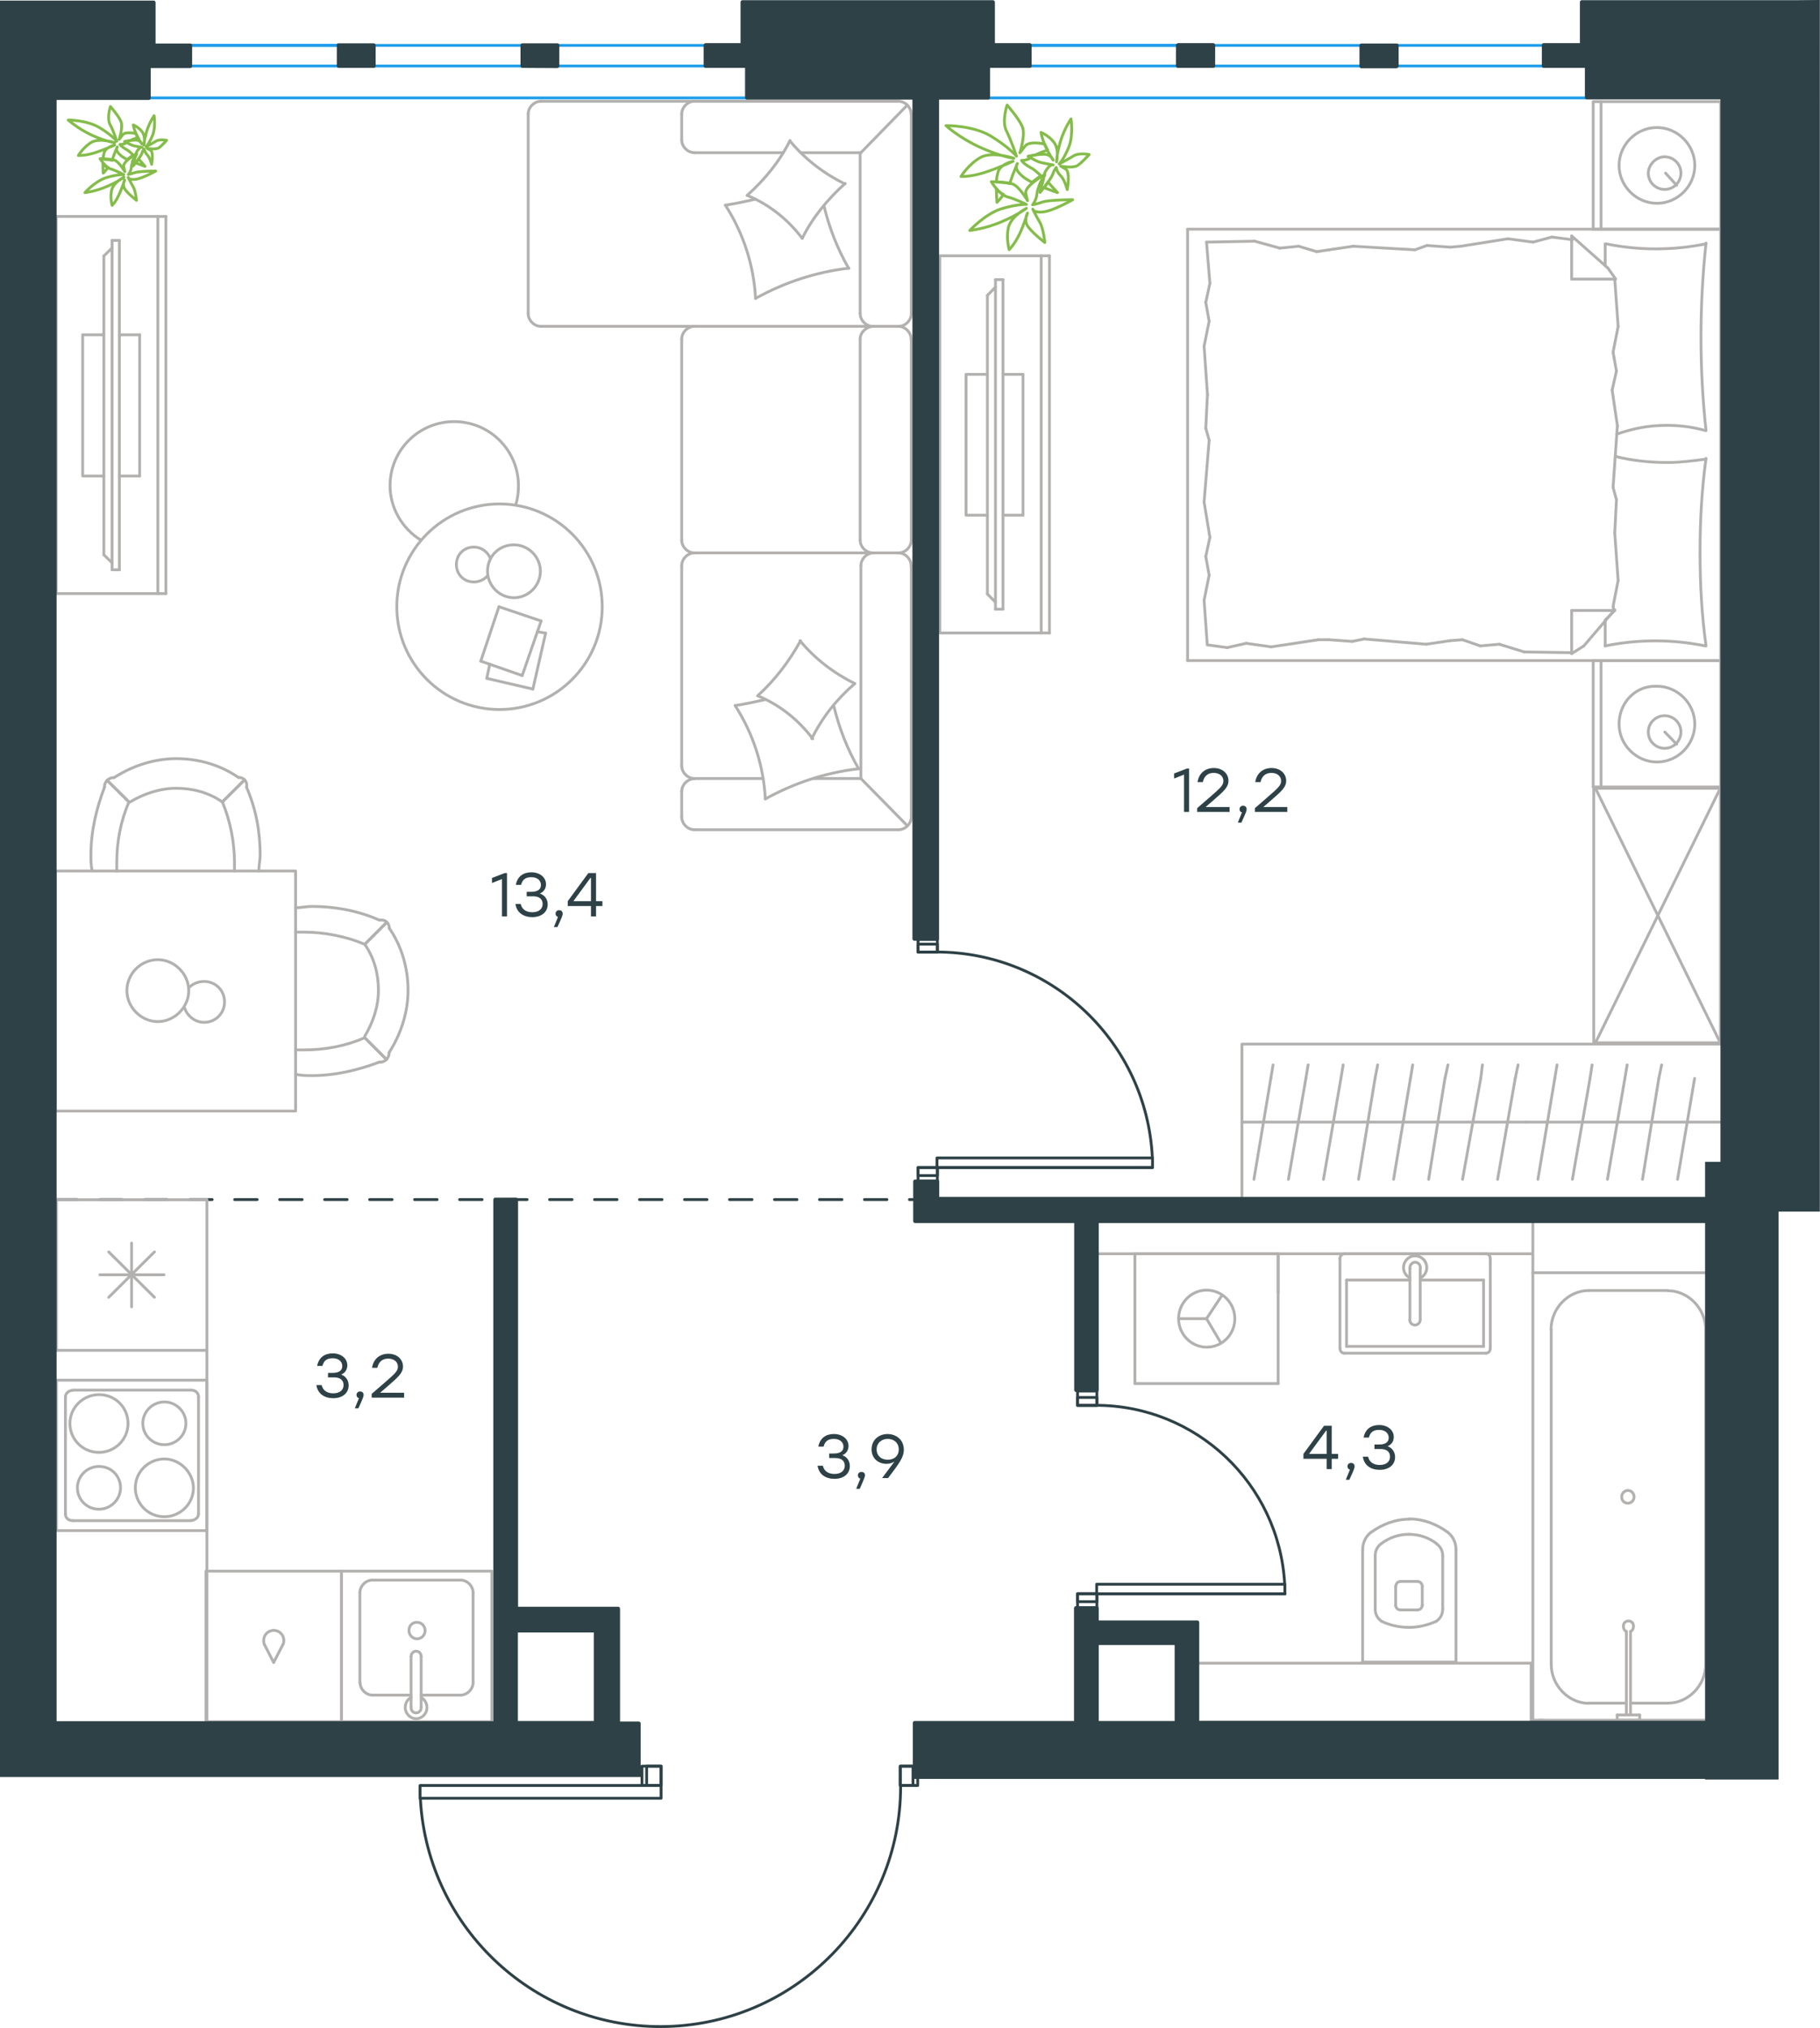 <?xml version="1.0" encoding="utf-8"?>
<!-- Generator: Adobe Illustrator 26.5.0, SVG Export Plug-In . SVG Version: 6.00 Build 0)  -->
<svg version="1.1" id="Слой_1" xmlns="http://www.w3.org/2000/svg" xmlns:xlink="http://www.w3.org/1999/xlink" x="0px" y="0px"
	 viewBox="0 0 971 1081.3" style="enable-background:new 0 0 971 1081.3;" xml:space="preserve">
<style type="text/css">
	
		.st0{fill:none;stroke:#2D4146;stroke-width:1.5;stroke-linecap:round;stroke-linejoin:round;stroke-miterlimit:22.926;stroke-dasharray:12;}
	.st1{fill:none;stroke:#B2B1B0;stroke-width:1.5;stroke-linecap:round;stroke-linejoin:round;stroke-miterlimit:22.926;}
	.st2{fill:none;stroke:#84BC4A;stroke-width:1.5;stroke-linecap:round;stroke-linejoin:round;stroke-miterlimit:22.926;}
	.st3{fill:none;stroke:#2D4146;stroke-width:1.5;stroke-linecap:round;stroke-linejoin:round;stroke-miterlimit:22.926;}
	.st4{fill:none;stroke:#1D9CEB;stroke-width:1.5;stroke-linecap:round;stroke-linejoin:round;stroke-miterlimit:22.926;}
	.st5{enable-background:new    ;}
	.st6{fill:#2D4146;}
	.st7{fill:#2D4146;stroke:#2D4146;stroke-miterlimit:10;}
</style>
<line class="st0" x1="29.2" y1="639.6" x2="488" y2="639.6"/>
<g>
	<line class="st1" x1="479.3" y1="442.4" x2="370.5" y2="442.4"/>
	<line class="st1" x1="363.7" y1="288" x2="363.7" y2="180.8"/>
	<line class="st1" x1="370.5" y1="174" x2="288.6" y2="174"/>
	<line class="st1" x1="281.8" y1="167.2" x2="281.8" y2="60.8"/>
	<line class="st1" x1="288.6" y1="54" x2="479.3" y2="54"/>
	<line class="st1" x1="486.2" y1="60.8" x2="486.2" y2="167.2"/>
	<line class="st1" x1="363.7" y1="435.6" x2="363.7" y2="422"/>
	<line class="st1" x1="370.5" y1="415.1" x2="407.2" y2="415.1"/>
	<line class="st1" x1="459.3" y1="415.1" x2="459.3" y2="301.6"/>
	<line class="st1" x1="459.3" y1="81.4" x2="427.6" y2="81.4"/>
	<line class="st1" x1="363.7" y1="74.5" x2="363.7" y2="60.8"/>
	<line class="st1" x1="370.5" y1="54" x2="479.3" y2="54"/>
	<line class="st1" x1="483.9" y1="440.1" x2="459.3" y2="415.1"/>
	<line class="st1" x1="459.3" y1="81.4" x2="484.1" y2="56"/>
	<line class="st1" x1="465.7" y1="294.8" x2="479.3" y2="294.8"/>
	<line class="st1" x1="370.5" y1="174" x2="465.7" y2="174"/>
	<line class="st1" x1="370.5" y1="294.8" x2="465.7" y2="294.8"/>
	<line class="st1" x1="465.7" y1="174" x2="479.3" y2="174"/>
	<line class="st1" x1="363.7" y1="408.3" x2="363.7" y2="301.6"/>
	<line class="st1" x1="486.2" y1="301.6" x2="486.2" y2="435.6"/>
	<line class="st1" x1="458.9" y1="288" x2="458.9" y2="180.8"/>
	<line class="st1" x1="486.2" y1="180.8" x2="486.2" y2="288"/>
	<line class="st1" x1="458.9" y1="167.2" x2="458.9" y2="81.4"/>
	<line class="st1" x1="417.9" y1="81.4" x2="370.5" y2="81.4"/>
	<line class="st1" x1="434.3" y1="415.1" x2="459.3" y2="415.1"/>
	<path class="st1" d="M486.2,435.6c0,3.6-3.2,6.8-6.8,6.8"/>
	<path class="st1" d="M479.3,54c3.6,0,6.8,3.2,6.8,6.8"/>
	<path class="st1" d="M281.8,60.8c0-3.6,3.2-6.8,6.8-6.8"/>
	<path class="st1" d="M370.5,442.4c-3.6,0-6.8-3.2-6.8-6.8"/>
	<path class="st1" d="M363.7,422c0-3.6,3.2-6.8,6.8-6.8"/>
	<path class="st1" d="M370.5,415.1c-3.6,0-6.8-3.2-6.8-6.8"/>
	<path class="st1" d="M363.7,180.8c0-3.6,3.2-6.8,6.8-6.8"/>
	<path class="st1" d="M370.5,294.8c-3.6,0-6.8-3.2-6.8-6.8"/>
	<path class="st1" d="M363.7,301.6c0-3.6,3.2-6.8,6.8-6.8"/>
	<path class="st1" d="M370.5,81.4c-3.6,0-6.8-3.2-6.8-6.8"/>
	<path class="st1" d="M363.7,60.8c0-3.6,3.2-6.8,6.8-6.8"/>
	<path class="st1" d="M459.3,301.6c0-3.6,3.2-6.8,6.8-6.8"/>
	<path class="st1" d="M479.3,294.8c3.6,0,6.8,3.2,6.8,6.8"/>
	<path class="st1" d="M465.7,294.8c-3.6,0-6.8-3.2-6.8-6.8"/>
	<path class="st1" d="M486.2,288c0,3.6-3.2,6.8-6.8,6.8"/>
	<path class="st1" d="M458.9,180.8c0-3.6,3.4-6.8,7.3-6.8"/>
	<path class="st1" d="M479.3,174c3.6,0,6.8,3.2,6.8,6.8"/>
	<path class="st1" d="M465.7,174c-3.6,0-6.8-3.2-6.8-6.8"/>
	<path class="st1" d="M486.2,167.2c0,3.6-3.2,6.8-6.8,6.8"/>
	<path class="st1" d="M403.1,106.2c-5.3,1.2-10.8,2.4-16.1,3.2"/>
	<path class="st1" d="M387,109.4c9.6,14.9,15.2,32.1,16.1,49.7"/>
	<path class="st1" d="M403.1,159.1c15.2-8.4,32.1-14.1,49.8-16.1"/>
	<path class="st1" d="M452.8,143.1c-6-10.4-10.4-21.7-13.2-33.3"/>
	<path class="st1" d="M421.5,74.9c-5.6,11.3-13.6,20.9-22.9,29.3"/>
	<path class="st1" d="M398.7,104.2c11.6,4.8,21.7,12.8,29.3,22.9"/>
	<path class="st1" d="M428,127.1c5.6-11.3,13.6-20.9,22.9-29.3"/>
	<path class="st1" d="M450.8,98.1c-11.3-5.6-21.3-13.2-29.3-22.9"/>
	<path class="st1" d="M427.1,341.7c-6,10.8-13.6,20.9-22.9,29.3"/>
	<path class="st1" d="M404.3,371c11.6,4.8,21.7,12.8,29.3,22.9"/>
	<path class="st1" d="M433.1,393.8c5.6-11.3,13.2-20.9,22.9-29.3"/>
	<path class="st1" d="M456.1,364.5c-11.3-5.6-21.3-13.2-29.3-22.9"/>
	<path class="st1" d="M408.3,373c-5.3,1.2-10.8,2.4-16.1,3.2"/>
	<path class="st1" d="M392.2,376.2c9.6,14.9,15.2,32.1,16.1,49.7"/>
	<path class="st1" d="M408.3,426c15.2-8.4,32.1-14.1,49.8-16.1"/>
	<path class="st1" d="M458.1,409.9c-6-10.4-10.4-21.7-13.2-33.3"/>
	<path class="st1" d="M288.6,174c-3.6,0-6.8-3.2-6.8-6.8"/>
</g>
<g>
	<line class="st1" x1="284.3" y1="367.4" x2="259.7" y2="361.7"/>
	<line class="st1" x1="259.7" y1="361.7" x2="261.3" y2="354.1"/>
	<line class="st1" x1="286.7" y1="336.8" x2="291.1" y2="337.6"/>
	<line class="st1" x1="291.1" y1="337.6" x2="284.3" y2="367.4"/>
	<line class="st1" x1="278.6" y1="360.2" x2="256.5" y2="352.5"/>
	<line class="st1" x1="256.5" y1="352.5" x2="266.2" y2="323.5"/>
	<line class="st1" x1="266.2" y1="323.5" x2="288.7" y2="331.1"/>
	<line class="st1" x1="288.7" y1="331.1" x2="278.6" y2="360.2"/>
	<ellipse class="st1" cx="266.5" cy="323.5" rx="54.8" ry="54.8"/>
	<path class="st1" d="M260.1,304.6c0,7.6,6.4,14.1,14.1,14.1s14.1-6.4,14.1-14.1s-6.4-14.1-14.1-14.1
		C266.2,290.5,260.1,296.6,260.1,304.6z"/>
	<path class="st1" d="M260.1,307c-1.6,2-4.4,3.3-7.3,3.3c-5.3,0-9.3-4-9.3-9.3c0-5.3,4-9.3,9.3-9.3c4,0,7.3,2.4,8.9,6.1"/>
	<path class="st1" d="M224.6,288c-10.1-6.1-16.5-17.3-16.5-29c0-19,15.3-34.2,34.2-34.2c19,0,34.3,15.3,34.3,34.2
		c0,3.4-0.4,6.7-1.4,10.1"/>
</g>
<g>
	<g>
		<line class="st1" x1="84.2" y1="316.5" x2="84.2" y2="115.4"/>
		<polyline class="st1" points="88.5,115.4 30,115.4 30,316.5 88.5,316.5 		"/>
		<line class="st1" x1="88.5" y1="316.5" x2="88.5" y2="115.4"/>
	</g>
	<g>
		<polyline class="st1" points="55.4,178.5 44.1,178.5 44.1,253.8 55.4,253.8 		"/>
		<line class="st1" x1="63.7" y1="253.8" x2="74.5" y2="253.8"/>
		<line class="st1" x1="74.5" y1="253.8" x2="74.5" y2="178.5"/>
		<line class="st1" x1="74.5" y1="178.5" x2="63.7" y2="178.5"/>
		<line class="st1" x1="63.7" y1="303.8" x2="59.8" y2="303.8"/>
		<line class="st1" x1="55.4" y1="136.5" x2="59.8" y2="132.2"/>
		<line class="st1" x1="59.8" y1="300.1" x2="55.4" y2="295.8"/>
		<line class="st1" x1="59.8" y1="128.2" x2="59.8" y2="303.8"/>
		<line class="st1" x1="63.7" y1="303.8" x2="63.7" y2="128.2"/>
		<line class="st1" x1="63.7" y1="128.2" x2="59.8" y2="128.2"/>
		<line class="st1" x1="55.4" y1="295.8" x2="55.4" y2="136.5"/>
	</g>
</g>
<g>
	<rect x="29.6" y="464.4" class="st1" width="128.1" height="128"/>
	<path class="st1" d="M194.6,503.5c5.1,7.3,7.3,15.9,7.3,24.5s-2.9,17.3-7.3,24.5"/>
	<path class="st1" d="M157.7,484c2.9,0,5.8-0.7,8.6-0.7c12.2,0,24.6,2.2,36.1,7.3"/>
	<path class="st1" d="M202.6,566.2c-11.5,4.4-23.9,7.3-36.1,7.3c-2.9,0-5.8,0-8.6-0.7"/>
	<path class="st1" d="M157.7,497c1.5,0,2.9,0,4.4,0c10.8,0,22.4,2.2,32.5,6.5"/>
	<path class="st1" d="M194.6,553.3c-10.1,4.4-21,6.5-32.5,6.5c-1.5,0-2.9,0-4.4,0"/>
	<path class="st1" d="M207.6,494.8c6.5,9.3,10.1,21,10.1,33.2c0,11.5-3.6,23-10.1,33.2"/>
	<line class="st1" x1="194.6" y1="503.5" x2="206.2" y2="491.9"/>
	<line class="st1" x1="194.6" y1="553.3" x2="206.2" y2="564.9"/>
	<line class="st1" x1="194.6" y1="503.5" x2="206.2" y2="491.9"/>
	<line class="st1" x1="194.6" y1="553.3" x2="206.2" y2="564.9"/>
	<path class="st1" d="M207.6,561.3c0,2.9-2.2,5.1-5.1,5.1"/>
	<path class="st1" d="M202.6,490.6c2.9-0.5,5.1,1.5,5.1,4.4"/>
	<path class="st1" d="M118.6,427.6c-7.3-5.1-15.9-7.3-24.6-7.3c-8.6,0-17.3,2.9-24.6,7.3"/>
	<path class="st1" d="M138.1,464.4c0-2.9,0.7-5.8,0.7-8.6c0-12.2-2.2-24.5-7.3-36.1"/>
	<path class="st1" d="M55.8,419.6c-4.4,11.5-7.3,23.8-7.3,36.1c0,2.9,0,5.8,0.7,8.6"/>
	<path class="st1" d="M125.1,464.4c0-1.5,0-2.9,0-4.4c0-10.8-2.2-22.3-6.5-32.5"/>
	<path class="st1" d="M68.8,427.6c-4.4,10.1-6.5,21-6.5,32.5c0,1.5,0,2.9,0,4.4"/>
	<path class="st1" d="M127.3,414.6c-9.3-6.5-21-10.1-33.2-10.1c-11.5,0-23.1,3.6-33.2,10.1"/>
	<line class="st1" x1="118.6" y1="427.6" x2="130.2" y2="416.1"/>
	<line class="st1" x1="68.8" y1="427.6" x2="57.2" y2="416.1"/>
	<line class="st1" x1="118.6" y1="427.6" x2="130.2" y2="416.1"/>
	<line class="st1" x1="68.8" y1="427.6" x2="57.2" y2="416.1"/>
	<path class="st1" d="M60.8,414.6c-2.9,0-5.1,2.2-5.1,5.1"/>
	<path class="st1" d="M131.6,419.6c0.5-2.9-1.5-5.1-4.4-5.1"/>
	<path class="st1" d="M67.7,528.2c0,8.9,7.6,16.5,16.5,16.5s16.5-7.6,16.5-16.5s-7.6-16.5-16.5-16.5C75,511.7,67.7,519.3,67.7,528.2
		z"/>
	<path class="st1" d="M100.8,526.6c2-2,4.8-3.3,8.1-3.3c6.1,0,10.9,4.8,10.9,10.9c0,6.1-4.8,10.9-10.9,10.9c-4.8,0-8.9-3.3-10.4-7.6
		"/>
</g>
<g>
	<line class="st1" x1="30.1" y1="639.7" x2="110.4" y2="639.7"/>
	<line class="st1" x1="53.3" y1="679.7" x2="87.5" y2="679.7"/>
	<line class="st1" x1="82.4" y1="691.7" x2="58" y2="667.5"/>
	<line class="st1" x1="58" y1="691.7" x2="82.4" y2="667.5"/>
	<line class="st1" x1="70.2" y1="696.8" x2="70.2" y2="662.8"/>
	<line class="st1" x1="110.4" y1="639.7" x2="110.4" y2="720"/>
	<line class="st1" x1="30.1" y1="720" x2="110.4" y2="720"/>
	<line class="st1" x1="30.1" y1="639.7" x2="30.1" y2="720"/>
</g>
<g>
	<rect x="182.2" y="837.7" class="st1" width="80.2" height="80.3"/>
	<line class="st1" x1="219.3" y1="883.2" x2="219.3" y2="910.1"/>
	<line class="st1" x1="224.7" y1="903.8" x2="245.8" y2="903.8"/>
	<line class="st1" x1="245.8" y1="842.5" x2="198.7" y2="842.5"/>
	<line class="st1" x1="198.7" y1="903.8" x2="219.3" y2="903.8"/>
	<line class="st1" x1="192" y1="849.2" x2="192" y2="897.1"/>
	<line class="st1" x1="224.7" y1="910.1" x2="224.7" y2="883.2"/>
	<line class="st1" x1="252.4" y1="897.1" x2="252.4" y2="849.2"/>
	<path class="st1" d="M219.3,883.2L219.3,883.2c0-1.5,1.2-2.8,2.7-2.8c1.5,0,2.7,1.2,2.7,2.8"/>
	<path class="st1" d="M252.4,897.1c0,3.5-3.1,6.7-6.6,6.7"/>
	<path class="st1" d="M224.7,905c1.9,1.2,3.1,3.2,3.1,5.5c0,3.2-2.7,5.9-5.8,5.9c-3.1,0-5.8-2.8-5.8-5.9c0-2.4,1.2-4.4,3.1-5.5"/>
	<path class="st1" d="M192,849.2c0-3.5,3.1-6.7,6.6-6.7"/>
	<path class="st1" d="M198.7,903.8c-3.5,0-6.6-3.2-6.6-6.7"/>
	<path class="st1" d="M245.8,842.5c3.5,0,6.6,3.2,6.6,6.7"/>
	<path class="st1" d="M224.7,910.1v0.4c0,1.5-1.2,2.8-2.7,2.8c-1.5,0-2.7-1.2-2.7-2.8v-0.4"/>
	<path class="st1" d="M218.2,869.4c0,2.4,1.9,4.4,4.3,4.4c2.4,0,4.3-2,4.3-4.4c0-2.4-1.9-4.4-4.3-4.4
		C219.7,865,218.2,867,218.2,869.4z"/>
</g>
<g>
	<path class="st1" d="M52.8,781.9c-6.4,0-11.5,5.2-11.5,11.4c0,6.4,5.2,11.4,11.5,11.4s11.5-5.2,11.5-11.4
		C64.3,787.1,59.5,781.9,52.8,781.9z"/>
	<path class="st1" d="M87.7,777.9c-8.3,0-15.5,6.7-15.5,15.4c0,8.3,6.7,15.4,15.5,15.4c8.3,0,15.5-6.7,15.5-15.4
		C103.1,785.1,96,777.9,87.7,777.9z"/>
	<path class="st1" d="M87.7,747.5c-6.4,0-11.5,5.2-11.5,11.4c0,6.4,5.2,11.4,11.5,11.4c6.4,0,11.5-5.2,11.5-11.4
		C99.2,752.7,94,747.5,87.7,747.5z"/>
	<path class="st1" d="M52.8,743.6c-8.3,0-15.5,6.7-15.5,15.4c0,8.3,6.7,15.4,15.5,15.4c8.3,0,15.5-6.7,15.5-15.4
		C68.3,750.4,61.5,743.6,52.8,743.6z"/>
	<line class="st1" x1="101.9" y1="810.8" x2="38.9" y2="810.8"/>
	<line class="st1" x1="105.9" y1="744.8" x2="105.9" y2="807.2"/>
	<line class="st1" x1="38.9" y1="741.2" x2="101.9" y2="741.2"/>
	<line class="st1" x1="34.9" y1="807.2" x2="34.9" y2="744.8"/>
	<path class="st1" d="M101.9,741.2L101.9,741.2c2.4,0,4,1.5,4,3.5"/>
	<path class="st1" d="M38.9,810.8L38.9,810.8c-2.4,0-4-1.5-4-3.5"/>
	<path class="st1" d="M105.9,807.2L105.9,807.2c0,2-2,3.5-4,3.5"/>
	<path class="st1" d="M34.9,744.8L34.9,744.8c0-2,2-3.5,4-3.5"/>
	<rect x="30.1" y="735.9" class="st1" width="80.3" height="80.2"/>
</g>
<g>
	<rect x="109.9" y="837.7" class="st1" width="72.3" height="80.3"/>
	<g>
		<line class="st1" x1="146" y1="886.4" x2="150.9" y2="876.9"/>
		<line class="st1" x1="141.1" y1="876.9" x2="146" y2="886.4"/>
		<path class="st1" d="M141.1,876.9c-0.4-0.8-0.4-1.5-0.4-2.4c0-2.8,2.4-5.2,5.3-5.2"/>
		<path class="st1" d="M150.9,876.9c0.5-0.8,0.5-1.5,0.5-2.4c0-2.8-2.4-5.2-5.3-5.2"/>
	</g>
</g>
<line class="st1" x1="110.4" y1="720" x2="110.4" y2="918"/>
<g>
	<line class="st1" x1="918" y1="352.2" x2="918" y2="419.6"/>
	<line class="st1" x1="850" y1="419.6" x2="850" y2="352.2"/>
	<line class="st1" x1="850" y1="352.2" x2="918" y2="352.2"/>
	<line class="st1" x1="918" y1="419.6" x2="850" y2="419.6"/>
	<line class="st1" x1="888.2" y1="390.3" x2="894.5" y2="396.8"/>
	<line class="st1" x1="854.2" y1="419.6" x2="854.2" y2="352.2"/>
	<path class="st1" d="M863.8,386.1c0,11,9.2,20.2,20.2,20.2c11.1,0,20.2-9.2,20.2-20.2c0-11-9.2-20.2-20.2-20.2
		C872.5,365.4,863.8,374.7,863.8,386.1z"/>
	<path class="st1" d="M879.4,390.3c0,5.1,4.2,8.7,8.7,8.7c5.1,0,8.7-4.2,8.7-8.7c0-5.1-4.2-8.7-8.7-8.7
		C883.6,381.6,879.4,385.2,879.4,390.3z"/>
	<line class="st1" x1="918" y1="122.2" x2="918" y2="352.2"/>
	<line class="st1" x1="856.4" y1="141.6" x2="856.4" y2="130"/>
	<line class="st1" x1="861.5" y1="325.5" x2="838.5" y2="325.5"/>
	<line class="st1" x1="856.4" y1="330.6" x2="861.5" y2="325.5"/>
	<line class="st1" x1="633.6" y1="122.2" x2="918" y2="122.2"/>
	<line class="st1" x1="838.5" y1="348.5" x2="838.5" y2="325.5"/>
	<line class="st1" x1="918" y1="352.2" x2="633.6" y2="352.2"/>
	<line class="st1" x1="838.5" y1="125.8" x2="857.8" y2="142.9"/>
	<line class="st1" x1="857.8" y1="142.9" x2="862" y2="148.8"/>
	<line class="st1" x1="856.4" y1="344.4" x2="856.4" y2="331"/>
	<line class="st1" x1="861.5" y1="148.8" x2="838.5" y2="148.8"/>
	<line class="st1" x1="861.5" y1="325.1" x2="845" y2="344.4"/>
	<line class="st1" x1="845" y1="344.4" x2="838.5" y2="348.5"/>
	<line class="st1" x1="838.5" y1="125.8" x2="838.5" y2="148.8"/>
	<line class="st1" x1="643.3" y1="228.3" x2="644.2" y2="210.3"/>
	<line class="st1" x1="645.5" y1="286.5" x2="642.4" y2="267.7"/>
	<line class="st1" x1="645.1" y1="306.7" x2="643.3" y2="296.7"/>
	<line class="st1" x1="643.3" y1="296.7" x2="645.5" y2="286.5"/>
	<line class="st1" x1="645.1" y1="234.7" x2="643.3" y2="228.3"/>
	<line class="st1" x1="642.4" y1="267.7" x2="645.1" y2="234.7"/>
	<line class="st1" x1="644.1" y1="343.9" x2="642.4" y2="320.1"/>
	<line class="st1" x1="642.4" y1="320.1" x2="645.1" y2="306.7"/>
	<line class="st1" x1="645.5" y1="151.1" x2="643.7" y2="129.1"/>
	<line class="st1" x1="645.1" y1="171.3" x2="643.3" y2="161.2"/>
	<line class="st1" x1="643.3" y1="161.2" x2="645.5" y2="151.1"/>
	<line class="st1" x1="644.2" y1="210.3" x2="642.4" y2="184.6"/>
	<line class="st1" x1="642.4" y1="184.6" x2="645.1" y2="171.3"/>
	<line class="st1" x1="633.6" y1="122.2" x2="633.6" y2="352.2"/>
	<path class="st1" d="M910.2,229.6c-1.8-16.5-2.7-33-2.7-50c0-16.5,0.9-33.5,2.7-50"/>
	<path class="st1" d="M862.5,231.5c9.2-3.2,17.3-4.7,26.9-4.7c6.9,0,13.8,0.9,20.2,2.7"/>
	<path class="st1" d="M910.2,130c-8.7,1.8-17.9,2.7-26.7,2.7c-9.2,0-17.9-0.9-26.7-2.7"/>
	<path class="st1" d="M910.2,244.8c-6.9,0.9-13.8,1.8-20.2,1.8c-9.6,0-18.9-0.9-28-3.2"/>
	<line class="st1" x1="780.2" y1="341.1" x2="773.8" y2="341.6"/>
	<line class="st1" x1="799.9" y1="343.5" x2="789.8" y2="344.4"/>
	<line class="st1" x1="789.8" y1="344.4" x2="780.2" y2="341.1"/>
	<line class="st1" x1="838.5" y1="348" x2="813.2" y2="347.6"/>
	<line class="st1" x1="813.2" y1="347.6" x2="799.9" y2="343.5"/>
	<line class="st1" x1="721.4" y1="342" x2="709" y2="341.1"/>
	<line class="st1" x1="773.8" y1="341.6" x2="760.9" y2="343.5"/>
	<line class="st1" x1="727.8" y1="340.7" x2="721.4" y2="342"/>
	<line class="st1" x1="760.9" y1="343.5" x2="727.8" y2="340.7"/>
	<line class="st1" x1="709" y1="341.1" x2="703.4" y2="341.1"/>
	<line class="st1" x1="664.9" y1="343" x2="654.7" y2="345.3"/>
	<line class="st1" x1="654.7" y1="345.3" x2="644.6" y2="343.9"/>
	<line class="st1" x1="703.4" y1="341.1" x2="678.2" y2="344.9"/>
	<line class="st1" x1="678.2" y1="344.9" x2="664.9" y2="343"/>
	<line class="st1" x1="702.5" y1="134.2" x2="709" y2="133.2"/>
	<line class="st1" x1="682.8" y1="132.3" x2="692.9" y2="131.3"/>
	<line class="st1" x1="692.9" y1="131.3" x2="702.5" y2="134.2"/>
	<line class="st1" x1="643.7" y1="129.1" x2="669.4" y2="128.6"/>
	<line class="st1" x1="669.4" y1="128.6" x2="682.8" y2="132.3"/>
	<line class="st1" x1="761.3" y1="130.9" x2="773.8" y2="131.8"/>
	<line class="st1" x1="709" y1="133.2" x2="721.9" y2="131.3"/>
	<line class="st1" x1="754.9" y1="133.2" x2="761.3" y2="130.9"/>
	<line class="st1" x1="721.9" y1="131.3" x2="754.9" y2="133.2"/>
	<line class="st1" x1="773.8" y1="131.8" x2="779.3" y2="131.3"/>
	<line class="st1" x1="838.1" y1="127.7" x2="839" y2="127.7"/>
	<line class="st1" x1="817.9" y1="129.1" x2="827.9" y2="126.4"/>
	<line class="st1" x1="827.9" y1="126.4" x2="838.1" y2="127.7"/>
	<line class="st1" x1="779.3" y1="131.3" x2="804.5" y2="127.3"/>
	<line class="st1" x1="804.5" y1="127.3" x2="817.9" y2="129.1"/>
	<path class="st1" d="M910.2,344.4c-2.3-16.5-3.2-33-3.2-50c0-16.5,0.9-33.5,3.2-50"/>
	<path class="st1" d="M856.4,344.4c8.7-1.8,17.9-2.7,26.7-2.7c9.2,0,17.9,0.9,26.7,2.7"/>
	<line class="st1" x1="862.4" y1="266.4" x2="861.5" y2="284.2"/>
	<line class="st1" x1="860.1" y1="208" x2="862.9" y2="226.9"/>
	<line class="st1" x1="860.6" y1="187.8" x2="862.4" y2="197.9"/>
	<line class="st1" x1="862.4" y1="197.9" x2="860.1" y2="208"/>
	<line class="st1" x1="860.6" y1="259.9" x2="862.4" y2="266.4"/>
	<line class="st1" x1="862.9" y1="226.9" x2="860.6" y2="259.9"/>
	<line class="st1" x1="861.5" y1="148.8" x2="863.3" y2="174.1"/>
	<line class="st1" x1="863.3" y1="174.1" x2="860.6" y2="187.8"/>
	<line class="st1" x1="860.6" y1="323.3" x2="861" y2="325.5"/>
	<line class="st1" x1="861.5" y1="284.2" x2="863.3" y2="309.5"/>
	<line class="st1" x1="863.3" y1="309.5" x2="860.6" y2="323.3"/>
	<line class="st1" x1="918" y1="54.2" x2="918" y2="122.2"/>
	<line class="st1" x1="850" y1="122.2" x2="850" y2="54.2"/>
	<line class="st1" x1="850.4" y1="54.2" x2="918" y2="54.2"/>
	<line class="st1" x1="918" y1="122.2" x2="850.4" y2="122.2"/>
	<line class="st1" x1="888.6" y1="92.3" x2="894.5" y2="98.8"/>
	<line class="st1" x1="854.2" y1="122.2" x2="854.2" y2="54.2"/>
	<path class="st1" d="M863.8,88.2c0,11,9.2,20.2,20.2,20.2c11.1,0,20.2-9.2,20.2-20.2c0-11-9.2-20.2-20.2-20.2
		C872.9,68,863.8,77.2,863.8,88.2z"/>
	<path class="st1" d="M879.4,92.3c0,5.1,4.2,8.7,8.7,8.7c5.1,0,8.7-4.2,8.7-8.7c0-5.1-4.2-8.7-8.7-8.7S879.4,87.8,879.4,92.3z"/>
</g>
<g>
	<g>
		<line class="st1" x1="555.5" y1="337.5" x2="555.5" y2="136.4"/>
		<polyline class="st1" points="559.9,136.4 501.4,136.4 501.4,337.5 559.9,337.5 		"/>
		<line class="st1" x1="559.9" y1="337.5" x2="559.9" y2="136.4"/>
	</g>
	<g>
		<polyline class="st1" points="526.8,199.6 515.4,199.6 515.4,274.7 526.8,274.7 		"/>
		<line class="st1" x1="535.1" y1="274.7" x2="545.8" y2="274.7"/>
		<line class="st1" x1="545.8" y1="274.7" x2="545.8" y2="199.6"/>
		<line class="st1" x1="545.8" y1="199.6" x2="535.1" y2="199.6"/>
		<line class="st1" x1="535.1" y1="324.8" x2="531.1" y2="324.8"/>
		<line class="st1" x1="526.8" y1="157.5" x2="531.1" y2="153.1"/>
		<line class="st1" x1="531.1" y1="321.1" x2="526.8" y2="316.7"/>
		<line class="st1" x1="531.1" y1="149.1" x2="531.1" y2="324.8"/>
		<line class="st1" x1="535.1" y1="324.8" x2="535.1" y2="149.1"/>
		<line class="st1" x1="535.1" y1="149.1" x2="531.1" y2="149.1"/>
		<line class="st1" x1="526.8" y1="316.7" x2="526.8" y2="157.5"/>
	</g>
</g>
<g>
	<line class="st1" x1="918.9" y1="598.3" x2="814.1" y2="598.3"/>
	<rect x="662.6" y="556.7" class="st1" width="256.3" height="83.1"/>
	<line class="st1" x1="814.1" y1="598.3" x2="662.6" y2="598.3"/>
	<g>
		<line class="st1" x1="830.7" y1="567.8" x2="829.5" y2="575"/>
		<line class="st1" x1="829.5" y1="575" x2="820.5" y2="628.8"/>
		<line class="st1" x1="849.4" y1="567.8" x2="848.3" y2="575"/>
		<line class="st1" x1="848.3" y1="575" x2="838.9" y2="628.8"/>
		<line class="st1" x1="868.1" y1="567.8" x2="866.9" y2="575"/>
		<line class="st1" x1="866.9" y1="575" x2="857.6" y2="628.8"/>
		<line class="st1" x1="886.5" y1="567.8" x2="885" y2="575"/>
		<line class="st1" x1="885" y1="575" x2="876.3" y2="628.8"/>
		<line class="st1" x1="904.1" y1="575" x2="895" y2="628.8"/>
		<line class="st1" x1="679.2" y1="567.8" x2="678" y2="575"/>
		<line class="st1" x1="678" y1="575" x2="669" y2="628.8"/>
		<line class="st1" x1="697.9" y1="567.8" x2="696.7" y2="575"/>
		<line class="st1" x1="696.7" y1="575" x2="687.4" y2="628.8"/>
		<line class="st1" x1="716.6" y1="567.8" x2="715.4" y2="575"/>
		<line class="st1" x1="715.4" y1="575" x2="706.1" y2="628.8"/>
		<line class="st1" x1="735" y1="567.8" x2="733.6" y2="575"/>
		<line class="st1" x1="733.6" y1="575" x2="724.8" y2="628.8"/>
		<line class="st1" x1="753.7" y1="567.8" x2="752.5" y2="575"/>
		<line class="st1" x1="752.5" y1="575" x2="743.5" y2="628.8"/>
		<line class="st1" x1="772.5" y1="567.8" x2="770.9" y2="575"/>
		<line class="st1" x1="770.9" y1="575" x2="762.2" y2="628.8"/>
		<line class="st1" x1="790.9" y1="567.8" x2="790" y2="575"/>
		<line class="st1" x1="790" y1="575" x2="780.3" y2="628.8"/>
		<line class="st1" x1="808.4" y1="575" x2="799" y2="628.8"/>
		<line class="st1" x1="809.9" y1="567.8" x2="808.4" y2="575"/>
	</g>
</g>
<g>
	<rect x="850.3" y="420.3" class="st1" width="67.6" height="135.7"/>
	<line class="st1" x1="917.8" y1="556" x2="851.2" y2="420.3"/>
	<line class="st1" x1="851.2" y1="556" x2="917.8" y2="420.3"/>
</g>
<g>
	<line class="st1" x1="866.9" y1="908.1" x2="847.6" y2="908.1"/>
	<line class="st1" x1="889.9" y1="908.1" x2="869.9" y2="908.1"/>
	<line class="st1" x1="827.6" y1="887.4" x2="827.6" y2="709"/>
	<line class="st1" x1="847.6" y1="688.1" x2="889.9" y2="688.1"/>
	<line class="st1" x1="919.2" y1="678.6" x2="919.2" y2="917.2"/>
	<line class="st1" x1="817.8" y1="678.6" x2="919.2" y2="678.6"/>
	<line class="st1" x1="910" y1="709" x2="910" y2="887.4"/>
	<line class="st1" x1="817.8" y1="917.2" x2="817.8" y2="678.6"/>
	<line class="st1" x1="919.2" y1="917.2" x2="817.8" y2="917.2"/>
	<path class="st1" d="M847.6,688.1c-10.9,0-20.1,9.5-20.1,20.8"/>
	<path class="st1" d="M889.9,908.1c10.9,0,20.1-9.5,20.1-20.8"/>
	<path class="st1" d="M910,709c0-11.3-9.3-20.8-20.1-20.8"/>
	<path class="st1" d="M827.6,887.4c0,11.3,9.3,20.8,20.1,20.8"/>
	<line class="st1" x1="823.8" y1="917.2" x2="821" y2="917.2"/>
	<line class="st1" x1="867.7" y1="914.4" x2="867.7" y2="869.9"/>
	<line class="st1" x1="869.9" y1="869.9" x2="869.9" y2="914.4"/>
	<line class="st1" x1="874.8" y1="917.2" x2="862.8" y2="917.2"/>
	<line class="st1" x1="862.8" y1="917.2" x2="862.8" y2="914.4"/>
	<line class="st1" x1="862.8" y1="914.4" x2="874.8" y2="914.4"/>
	<line class="st1" x1="874.8" y1="914.4" x2="874.8" y2="917.2"/>
	<path class="st1" d="M869.9,869.9c1.1-0.5,1.6-1.7,1.6-2.8c0-1.7-1.1-2.8-2.7-2.8s-2.7,1.1-2.7,2.8c0,1.1,0.5,2.3,1.6,2.8"/>
	<path class="st1" d="M868.5,801.5c1.8,0,3.3-1.5,3.3-3.4s-1.5-3.4-3.3-3.4c-1.8,0-3.3,1.5-3.3,3.4
		C865.2,800.3,866.8,801.5,868.5,801.5z"/>
</g>
<g>
	<line class="st1" x1="726.7" y1="886.2" x2="776.8" y2="886.2"/>
	<g>
		<line class="st1" x1="727" y1="826.3" x2="727" y2="886.2"/>
		<line class="st1" x1="769.7" y1="857.9" x2="769.7" y2="829.6"/>
		<line class="st1" x1="733.7" y1="829.6" x2="733.7" y2="857.9"/>
		<line class="st1" x1="758.8" y1="856.2" x2="758.8" y2="845.9"/>
		<line class="st1" x1="744.6" y1="845.9" x2="744.6" y2="856.2"/>
		<line class="st1" x1="747.4" y1="858.4" x2="756.1" y2="858.4"/>
		<line class="st1" x1="776.8" y1="886.2" x2="776.8" y2="826.3"/>
		<line class="st1" x1="756.1" y1="843.2" x2="747.4" y2="843.2"/>
		<path class="st1" d="M772.4,817c-6-4.4-13.1-7.1-20.1-7.1c0,0,0,0-0.5,0"/>
		<path class="st1" d="M756.1,858.4c1.6,0,2.7-1.1,2.7-2.7"/>
		<path class="st1" d="M766.4,864.4c2.2-1.6,3.3-3.8,3.3-6.5"/>
		<path class="st1" d="M758.8,845.9c0-1.6-1.1-2.7-2.7-2.7"/>
		<path class="st1" d="M766.4,823c-4.4-3.3-9.3-4.9-14.7-4.9"/>
		<path class="st1" d="M747.4,843.2c-1.6,0-2.7,1.1-2.7,2.7"/>
		<path class="st1" d="M744.6,855.7c0,1.6,1.1,2.7,2.7,2.7"/>
		<path class="st1" d="M733.7,857.9c0,2.7,1.1,4.9,3.3,6.5"/>
		<path class="st1" d="M737,864.4c4.4,2.2,9.8,3.3,14.7,3.3c4.9,0,9.8-1.1,14.7-3.3"/>
		<path class="st1" d="M737,823c-2.2,1.6-3.3,3.8-3.3,6.5"/>
		<path class="st1" d="M752.1,810L752.1,810c-7.6,0-14.7,2.7-20.7,7.1"/>
		<path class="st1" d="M776.8,826.3c0-3.8-1.6-7.1-4.4-9.3"/>
		<path class="st1" d="M731.4,817c-2.7,2.2-4.4,5.4-4.4,9.3"/>
		<path class="st1" d="M751.7,818.1L751.7,818.1c-5.4,0-10.3,1.6-14.7,4.9"/>
		<path class="st1" d="M769.7,829.6c0-2.7-1.1-4.9-3.3-6.5"/>
	</g>
	<rect x="635.2" y="886.8" class="st1" width="181.7" height="44.7"/>
</g>
<line class="st1" x1="817.8" y1="678.6" x2="817.8" y2="645.5"/>
<line class="st1" x1="585.1" y1="668.5" x2="817.1" y2="668.5"/>
<g>
	<line class="st1" x1="718.4" y1="717.9" x2="718.4" y2="682.5"/>
	<line class="st1" x1="718.4" y1="682.5" x2="752.2" y2="682.5"/>
	<line class="st1" x1="757.7" y1="682.5" x2="791.5" y2="682.5"/>
	<line class="st1" x1="791.5" y1="717.9" x2="718.4" y2="717.9"/>
	<line class="st1" x1="791.5" y1="682.5" x2="791.5" y2="717.9"/>
	<line class="st1" x1="792.7" y1="668.5" x2="717.2" y2="668.5"/>
	<line class="st1" x1="795.1" y1="718.8" x2="795.1" y2="671.2"/>
	<line class="st1" x1="717.2" y1="721.5" x2="792.7" y2="721.5"/>
	<line class="st1" x1="714.9" y1="671.2" x2="714.9" y2="718.8"/>
	<path class="st1" d="M714.9,718.8c0,1.6,0.9,2.7,2.4,2.7"/>
	<path class="st1" d="M792.7,721.5c1.5,0,2.4-1.1,2.4-2.7"/>
	<path class="st1" d="M795.1,671.2c0-1.6-0.9-2.7-2.4-2.7"/>
	<path class="st1" d="M717.2,668.5c-0.9,0-2.4,1.1-2.4,2.7"/>
	<line class="st1" x1="757.7" y1="703.7" x2="757.7" y2="676.3"/>
	<line class="st1" x1="752.2" y1="676.3" x2="752.2" y2="703.7"/>
	<path class="st1" d="M757.7,703.7L757.7,703.7c0,1.5-1.3,2.8-2.8,2.8c-1.5,0-2.8-1.3-2.8-2.8l0,0"/>
	<path class="st1" d="M752.2,681.4c-2.1-1.1-3.4-3.2-3.4-5.5c0-3.4,2.7-6.3,6.2-6.3c3.4,0,6.2,2.8,6.2,6.3c0,2.4-1.3,4.4-3.4,5.5"/>
	<path class="st1" d="M752.2,676.3c0-0.1,0-0.3,0-0.4c0-1.5,1.3-2.9,2.8-2.9c1.5,0,2.8,1.3,2.8,2.9c0,0.1,0,0.3,0,0.4"/>
</g>
<g>
	<line class="st1" x1="605.5" y1="668.5" x2="605.5" y2="737.7"/>
	<g>
		<line class="st1" x1="681.9" y1="737.7" x2="605.5" y2="737.7"/>
		<line class="st1" x1="681.9" y1="689.3" x2="681.9" y2="668.5"/>
		<line class="st1" x1="681.9" y1="737.7" x2="681.9" y2="668.5"/>
		<line class="st1" x1="643.7" y1="703.1" x2="652" y2="690.6"/>
		<line class="st1" x1="643.7" y1="703.1" x2="628.8" y2="703.1"/>
		<line class="st1" x1="643.7" y1="703.1" x2="651.4" y2="716.1"/>
		<path class="st1" d="M628.8,703.1c0,8.3,6.7,15.2,15,15.2c8.3,0,15-6.8,15-15.2c0-8.3-6.7-15.2-15-15.2
			C635.7,687.8,628.8,694.6,628.8,703.1z"/>
		<line class="st1" x1="681.9" y1="668.5" x2="605.5" y2="668.5"/>
	</g>
</g>
<g>
	<path class="st2" d="M62.3,75.3c0,0-2.6-3.3-9.3-7.3S36.4,64,36.4,64s4.9,4.4,12.4,8c7.5,3.4,12.4,4.1,12.4,4.1s-7.5-2.6-12.1-0.4
		c-4.4,2.4-7.3,7.2-7.3,7.2s3.1,0.2,8-1.2c4.9-1.5,11.3-4.3,11.3-4.3s-4.4,0.8-5.5,3.9c-0.2,0.8-0.6,2.3-0.6,3.6
		c1.5,0.2,3.4,0.2,4.9,0.6C60,85.4,60,85,60,85c1-3.3,2.6-6.7,2.6-6.7s-1.6,1.6,1.6,4.4c0.8,0.8,2.3,1.6,3.6,2.4
		c1-0.8,2.4-1.8,3.3-2.4c-1.5-1.5-2.8-2.6-3.9-3.1C64.5,78,64,77,64,77s1.5,0.2,3.3-0.8c-0.6-0.4-0.8-0.6-0.8-0.6s1.2-0.2,2.8-0.6
		c1.2-0.6,2.6-1.2,4.3-1.6c-0.4-0.6-0.6-1.2-1-2l-0.2-0.2c-2.8-0.6-5.9-0.6-6.9,0.6l-1.9,2.5c0,0,2.3-6.9,0.8-9.8
		c-1.2-2.8-5.5-7.7-5.5-7.7s-2,6.1-0.2,9.6C60.7,70,62.3,75.3,62.3,75.3z M54.9,87.2c0,2.6,0.2,5.1,0.2,5.1s1.2-1.2,2.4-2.8
		C56.4,88.8,55.6,88.2,54.9,87.2z M70.6,86.1c0.2,0.2,0.6,0.2,0.8,0.4c0.2-0.8,0.6-2,0.8-3.1l-0.2-0.2
		C71.7,83.9,71.1,84.9,70.6,86.1z M72.5,86.9c2.6,1,4.9,1.8,4.9,1.8s-1.6-1.8-3.4-3.9C73.5,85.5,72.9,86.3,72.5,86.9z M77.2,72.5
		c0.2,0,0.6-0.2,0.6-0.2v-0.2c-0.2,0-0.4-0.2-0.8-0.2C77.2,72.3,77.2,72.3,77.2,72.5z"/>
	<path class="st2" d="M66,93.1c0,0-3.3-0.2-9.3,1.6c-6.1,2-11.4,8-11.4,8s5.7-0.6,11.8-3.3c6.1-2.6,9-4.9,9-4.9s-5.3,2.6-6.5,6.7
		c-1,4.1,0.2,8.3,0.2,8.3s1.8-1.6,3.6-5.5c1.8-3.9,3.1-8,3.1-8s-1.2,2-0.2,4.3c1.2,2.4,6.5,6.5,6.5,6.5s-0.4-4.9-1.8-7.3
		s-2.6-4.9-2.6-4.9s0.2,1.5,3.9,1c3.6-0.4,10.8-4.4,10.8-4.4s-8.5,0-11,0.8c-2.4,0.8-3.6,1-3.6,1s1.5-1.6,1.6-4.3
		c0.2-2,1.8-4.4,2.6-6.1c0.2-0.2,0.2-0.6,0.2-0.6c-1.5,0.8-7.5,4.4-6.9,6.9l0.6,2.6c0,0-3.1-5.3-5.5-6.1c-2.4-0.8-7.7-0.8-7.7-0.8
		s2.6,4.4,5.7,5.5C62.1,91,66,93.1,66,93.1z"/>
	<path class="st2" d="M78,78.2c0,0,1.6-1.6,3.4-6.1c1.8-4.4,0.8-10.4,0.8-10.4s-2.4,3.4-3.9,8.2c-1.5,4.9-1.5,7.5-1.5,7.5
		s1-4.3-0.8-6.9c-1.8-2.6-4.9-3.9-4.9-3.9s0.2,1.8,1.5,4.7c1.2,2.8,3.1,5.5,3.1,5.5s-0.6-1.6-2.4-2c-1.8-0.4-6.7,0.6-6.7,0.6
		s3.1,2,5.1,2.4c2,0.4,4.1,0.8,4.1,0.8s-0.8-0.6-2.4,1.6s-2.4,8.3-2.4,8.3s4.1-4.9,4.7-6.7c0.6-1.8,1.2-2.4,1.2-2.4s0.2,1.6,1.6,3.1
		c1.5,1.5,2.4,5.1,2.4,5.1s1.2-6.5-0.6-7.5l-1.8-1c0,0,4.4,0.8,6.1-0.2c1.6-1,4.3-4.1,4.3-4.1s-3.9-0.8-5.9,0.6
		C80.9,76.7,78,78.2,78,78.2z"/>
</g>
<g>
	<path class="st2" d="M542.3,83.3c0,0-3.8-4.7-13.6-10.7c-9.8-5.9-24-5.6-24-5.6s7.1,6.5,18.1,11.5c11,5,18.1,5.9,18.1,5.9
		s-11-3.8-17.5-0.6c-6.5,3.5-10.7,10.3-10.7,10.3s4.4,0.3,11.5-1.8c7.1-2.1,16.3-6.3,16.3-6.3s-6.5,1.2-8,5.6
		c-0.3,1.2-0.9,3.3-0.9,5.4c2.1,0.3,5.1,0.3,7.1,0.9c0.3-0.3,0.3-0.9,0.3-0.9c1.5-4.7,3.8-9.8,3.8-9.8s-2.4,2.4,2.4,6.5
		c1.2,1.2,3.3,2.4,5.4,3.5c1.5-1.2,3.5-2.6,4.7-3.5c-2.1-2.1-4.2-3.8-5.6-4.4c-4.2-2.4-4.7-3.8-4.7-3.8s2.1,0.3,4.7-1.2
		c-0.9-0.6-1.2-0.9-1.2-0.9s1.8-0.3,4.2-0.9c1.8-0.9,3.8-1.8,6.3-2.4c-0.6-0.9-0.9-1.8-1.5-3l-0.3-0.3c-4.2-0.9-8.6-0.9-10.1,0.9
		l-3,3.8c0,0,3.3-10.1,1.2-14.2c-1.8-4.2-8-11.3-8-11.3s-3,8.9-0.3,13.9C539.8,75.6,542.3,83.3,542.3,83.3z M531.6,100.5
		c0,3.8,0.3,7.4,0.3,7.4s1.8-1.8,3.5-4.2C533.7,102.9,532.5,101.9,531.6,100.5z M554.4,99c0.3,0.3,0.9,0.3,1.2,0.6
		c0.3-1.2,0.9-3,1.2-4.4l-0.3-0.3C555.9,95.7,555,97.2,554.4,99z M557.1,100.1c3.8,1.5,7.1,2.6,7.1,2.6s-2.4-2.6-5.1-5.6
		C558.5,98.1,557.6,99.3,557.1,100.1z M563.9,79.2c0.3,0,0.9-0.3,0.9-0.3v-0.3c-0.3,0-0.6-0.3-1.2-0.3
		C563.9,78.8,563.9,78.8,563.9,79.2z"/>
	<path class="st2" d="M547.6,109c0,0-4.7-0.3-13.6,2.4c-8.9,3-16.6,11.5-16.6,11.5s8.3-0.9,17.1-4.7s13.1-7.1,13.1-7.1
		s-7.7,3.8-9.5,9.8c-1.5,5.9,0.3,12.2,0.3,12.2s2.6-2.4,5.4-8c2.6-5.6,4.4-11.5,4.4-11.5s-1.8,3-0.3,6.3c1.8,3.5,9.5,9.4,9.5,9.4
		s-0.6-7.1-2.6-10.7c-2.1-3.5-3.8-7.1-3.8-7.1s0.3,2.1,5.6,1.5c5.4-0.6,15.7-6.5,15.7-6.5s-12.4,0-16,1.2c-3.5,1.2-5.4,1.5-5.4,1.5
		s2.1-2.4,2.4-6.3c0.3-3,2.6-6.5,3.8-8.9c0.3-0.3,0.3-0.9,0.3-0.9c-2.1,1.2-11,6.5-10.1,10.1l0.9,3.8c0,0-4.4-7.7-8-8.9
		c-3.5-1.2-11.3-1.2-11.3-1.2s3.8,6.5,8.3,8C541.9,106.1,547.6,109,547.6,109z"/>
	<path class="st2" d="M565.1,87.4c0,0,2.4-2.4,5.1-8.9c2.6-6.5,1.2-15.1,1.2-15.1s-3.5,5-5.6,11.9c-2.1,7.1-2.1,11-2.1,11
		s1.5-6.3-1.2-10.1c-2.6-3.8-7.1-5.6-7.1-5.6s0.3,2.6,2.1,6.8c1.8,4.2,4.4,8,4.4,8s-0.9-2.4-3.5-3c-2.6-0.6-9.8,0.9-9.8,0.9
		s4.4,3,7.4,3.5c3,0.6,5.9,1.2,5.9,1.2s-1.2-0.9-3.5,2.4c-2.4,3.3-3.5,12.2-3.5,12.2s5.9-7.1,6.8-9.8c0.9-2.6,1.8-3.5,1.8-3.5
		s0.3,2.4,2.4,4.4c2.1,2.1,3.5,7.4,3.5,7.4s1.8-9.4-0.9-11l-2.6-1.5c0,0,6.5,1.2,8.9-0.3c2.4-1.5,6.3-5.9,6.3-5.9s-5.6-1.2-8.6,0.9
		C569.2,85.3,565.1,87.4,565.1,87.4z"/>
</g>
<g>
	<rect x="489.8" y="622.5" class="st3" width="10.3" height="7.6"/>
	<rect x="489.8" y="500.8" class="st3" width="10.3" height="6.8"/>
	<rect x="499.9" y="617.4" class="st3" width="115" height="5.1"/>
	<rect x="489.8" y="622.5" class="st3" width="10.3" height="4.3"/>
	<rect x="489.8" y="503.4" class="st3" width="10.3" height="4.3"/>
	<line class="st3" x1="614.9" y1="622.5" x2="499.9" y2="622.5"/>
	<path class="st3" d="M614.8,617.2c-3-61.4-53.7-109.6-115.2-109.6"/>
	<rect x="574.9" y="849.8" class="st3" width="10.3" height="7.6"/>
	<rect x="574.9" y="741.7" class="st3" width="10.3" height="7.6"/>
	<rect x="585.1" y="844.7" class="st3" width="100.4" height="5.1"/>
	<rect x="574.9" y="849.7" class="st3" width="10.3" height="4.3"/>
	<rect x="574.9" y="745.1" class="st3" width="10.3" height="4.3"/>
	<line class="st3" x1="685.6" y1="849.8" x2="585.1" y2="849.8"/>
	<path class="st3" d="M685.4,844.5c-3-53.4-47.2-95.2-100.7-95.2"/>
</g>
<g>
	<path class="st4" d="M297.4,35.2l-18.7-3.4h18.7V35.2z M278.6,35.2h18.7l-18.7-3.4V35.2z"/>
	<path class="st4" d="M297.4,35.2l-18.7-3.4h18.7V35.2z M278.6,35.2h18.7l-18.7-3.4V35.2z"/>
	<path class="st4" d="M199.4,35.2l-18.7-11.1h18.7V35.2z M180.7,35.2h18.7l-18.7-11.1V35.2z"/>
	<path class="st4" d="M199.4,35.2l-18.7-11.1h18.7V35.2z M180.7,35.2h18.7l-18.7-11.1V35.2z"/>
	<polyline class="st4" points="79.4,24.2 398.7,24.2 398.7,52.2 79.4,52.2 	"/>
	<rect x="180.7" y="24.1" class="st4" width="18.7" height="11.1"/>
	<rect x="278.6" y="24.1" class="st4" width="18.7" height="11.1"/>
	<polyline class="st4" points="376.5,35.2 376.5,24.2 391.8,24.2 391.8,35.2 376.5,35.2 297.4,35.2 	"/>
	<line class="st4" x1="199.5" y1="35.2" x2="278.6" y2="35.2"/>
	<line class="st4" x1="101.5" y1="35.2" x2="180.7" y2="35.2"/>
	<line class="st4" x1="297.4" y1="35.2" x2="297.4" y2="24.2"/>
	<line class="st4" x1="199.5" y1="35.2" x2="199.5" y2="24.2"/>
	<line class="st4" x1="278.6" y1="35.2" x2="278.6" y2="24.2"/>
	<polyline class="st4" points="180.7,35.2 180.7,24.2 101.5,24.2 	"/>
</g>
<g>
	<path class="st4" d="M647.3,35.2l-18.7-3.4h18.7V35.2z M628.5,35.2h18.7l-18.7-3.4V35.2z"/>
	<path class="st4" d="M647.3,35.2l-18.7-3.4h18.7V35.2z M628.5,35.2h18.7l-18.7-3.4V35.2z"/>
	<path class="st4" d="M745.2,35.2l-18.7-3.4h18.7V35.2z M726.4,35.2h18.7l-18.7-3.4V35.2z"/>
	<path class="st4" d="M745.2,35.2l-18.7-3.4h18.7V35.2z M726.4,35.2h18.7l-18.7-3.4V35.2z"/>
	<polyline class="st4" points="527.2,24.2 846.4,24.2 846.4,52.2 527.2,52.2 	"/>
	<rect x="628.5" y="24.1" class="st4" width="18.7" height="11.1"/>
	<rect x="726.4" y="24.1" class="st4" width="18.7" height="11.1"/>
	<polyline class="st4" points="823.5,35.2 823.5,24.2 839.6,24.2 839.6,35.2 823.5,35.2 745.2,35.2 	"/>
	<line class="st4" x1="647.3" y1="35.2" x2="726.4" y2="35.2"/>
	<line class="st4" x1="549.4" y1="35.2" x2="628.5" y2="35.2"/>
	<line class="st4" x1="745.2" y1="35.2" x2="745.2" y2="24.2"/>
	<line class="st4" x1="647.3" y1="35.2" x2="647.3" y2="24.2"/>
	<line class="st4" x1="726.4" y1="35.2" x2="726.4" y2="24.2"/>
	<polyline class="st4" points="628.5,35.2 628.5,24.2 549.4,24.2 	"/>
</g>
<g class="st5">
	<path class="st6" d="M453.4,781.7c0,4.2-3.4,6.8-8.2,6.8c-4.5,0-8.3-2.2-9-7h2.8c0.7,3.1,3.2,4.4,6.2,4.4c3.4,0,5.5-1.7,5.5-4.4
		c0-2.3-1.4-4.1-5.1-4.1h-3.2V775h2.4c3.5,0,5.2-1.3,5.2-3.6c0-2.6-2.1-4.2-5.1-4.2c-2.8,0-4.7,1-5.5,4.1h-2.8
		c0.9-4.7,4.2-6.7,8.3-6.7c4.4,0,7.8,2.6,7.8,6.4c0,2.2-1.2,4.1-3.3,4.9C451.9,776.8,453.4,778.9,453.4,781.7z"/>
	<path class="st6" d="M458.7,793.8h-1.9l2.2-5.4c-0.8-0.2-1.3-0.9-1.3-1.7c0-1.1,0.8-1.9,1.9-1.9c0.8,0,1.9,0.4,1.9,1.9
		C461.4,787.3,461.3,788,458.7,793.8z"/>
	<path class="st6" d="M482.2,773c0,4-2.4,7.2-8.4,15.1h-3.2l6.6-8.8c-1.2,0.7-2.6,1.2-4.3,1.2c-4.1,0-7.9-2.7-7.9-7.7
		c0-5,3.8-8.2,8.6-8.2C478.3,764.7,482.2,767.7,482.2,773z M479.5,772.8c0-3.5-2.6-5.6-5.9-5.6c-3.3,0-5.9,2.2-5.9,5.6
		c0,3.5,2.6,5.5,5.8,5.5C477,778.4,479.5,776.3,479.5,772.8z"/>
</g>
<g class="st5">
	<path class="st6" d="M270.5,465.5v23.1h-2.7v-19.9l-5.3,2.1v-2.7l6.8-2.6H270.5z"/>
	<path class="st6" d="M292.2,482.2c0,4.2-3.4,6.8-8.2,6.8c-4.5,0-8.3-2.2-9-7h2.8c0.7,3.1,3.2,4.4,6.2,4.4c3.4,0,5.5-1.7,5.5-4.4
		c0-2.3-1.4-4.1-5.1-4.1H281v-2.4h2.4c3.5,0,5.2-1.3,5.2-3.6c0-2.6-2.1-4.2-5.1-4.2c-2.8,0-4.7,1-5.5,4.1h-2.8
		c0.9-4.7,4.2-6.7,8.3-6.7c4.4,0,7.8,2.6,7.8,6.4c0,2.2-1.2,4.1-3.3,4.9C290.6,477.3,292.2,479.4,292.2,482.2z"/>
	<path class="st6" d="M297.4,494.3h-1.9l2.2-5.4c-0.8-0.2-1.3-0.9-1.3-1.7c0-1.1,0.8-1.9,1.9-1.9c0.8,0,1.9,0.4,1.9,1.9
		C300.2,487.8,300.1,488.5,297.4,494.3z"/>
	<path class="st6" d="M321.4,483.1H318v5.5h-2.7v-5.5h-12.4v-2.6l11-15h4.1v15h3.4V483.1z M315.3,480.5v-12.4H315l-9.1,12.4
		L315.3,480.5z"/>
</g>
<g class="st5">
	<path class="st6" d="M634.4,409.8v23.1h-2.7V413l-5.3,2.1v-2.7l6.8-2.6H634.4z"/>
	<path class="st6" d="M656,432.9h-17.3v-2l6.7-5.8c5.6-4.9,7.3-6.3,7.3-8.7c0-2.5-2-4.3-5.2-4.3c-3.3,0-5.1,1.9-5.8,4.9h-2.8
		c0.7-4.6,4-7.5,8.7-7.5c4.7,0,7.8,3,7.8,6.8c0,3.4-2.4,5.5-7.8,10.2l-4.4,3.8H656V432.9z"/>
	<path class="st6" d="M662.3,438.6h-1.9l2.2-5.4c-0.8-0.2-1.3-0.9-1.3-1.7c0-1.1,0.8-1.9,1.9-1.9c0.8,0,1.9,0.4,1.9,1.9
		C665.1,432.1,665,432.8,662.3,438.6z"/>
	<path class="st6" d="M686.8,432.9h-17.3v-2l6.7-5.8c5.6-4.9,7.3-6.3,7.3-8.7c0-2.5-2-4.3-5.2-4.3c-3.3,0-5.1,1.9-5.8,4.9h-2.8
		c0.7-4.6,4-7.5,8.7-7.5c4.7,0,7.8,3,7.8,6.8c0,3.4-2.4,5.5-7.8,10.2l-4.4,3.8h12.8V432.9z"/>
</g>
<g class="st5">
	<path class="st6" d="M713.9,777.8h-3.4v5.5h-2.7v-5.5h-12.4v-2.6l11-15h4.1v15h3.4V777.8z M707.8,775.2v-12.4h-0.3l-9.1,12.4
		L707.8,775.2z"/>
	<path class="st6" d="M719.9,789h-1.9l2.2-5.4c-0.8-0.2-1.3-0.9-1.3-1.7c0-1.1,0.8-1.9,1.9-1.9c0.8,0,1.9,0.4,1.9,1.9
		C722.7,782.5,722.6,783.2,719.9,789z"/>
	<path class="st6" d="M744.3,776.9c0,4.2-3.4,6.8-8.2,6.8c-4.5,0-8.3-2.2-9-7h2.8c0.7,3.1,3.2,4.4,6.2,4.4c3.4,0,5.5-1.7,5.5-4.4
		c0-2.3-1.4-4.1-5.1-4.1h-3.2v-2.4h2.4c3.5,0,5.2-1.3,5.2-3.6c0-2.6-2.1-4.2-5.1-4.2c-2.8,0-4.7,1-5.5,4.1h-2.8
		c0.9-4.7,4.2-6.7,8.3-6.7c4.4,0,7.8,2.6,7.8,6.4c0,2.2-1.2,4.1-3.3,4.9C742.7,772,744.3,774.1,744.3,776.9z"/>
</g>
<g class="st5">
	<path class="st6" d="M186,738.7c0,4.2-3.4,6.8-8.2,6.8c-4.5,0-8.3-2.2-9-7h2.8c0.7,3.1,3.2,4.4,6.2,4.4c3.4,0,5.5-1.7,5.5-4.4
		c0-2.3-1.4-4.1-5.1-4.1h-3.2v-2.4h2.4c3.5,0,5.2-1.3,5.2-3.6c0-2.6-2.1-4.2-5.1-4.2c-2.8,0-4.7,1-5.5,4.1h-2.8
		c0.9-4.7,4.2-6.7,8.3-6.7c4.4,0,7.8,2.6,7.8,6.4c0,2.2-1.2,4.1-3.3,4.9C184.5,733.8,186,735.9,186,738.7z"/>
	<path class="st6" d="M191.2,750.9h-1.9l2.2-5.4c-0.8-0.2-1.3-0.9-1.3-1.7c0-1.1,0.8-1.9,1.9-1.9c0.8,0,1.9,0.4,1.9,1.9
		C194,744.3,193.9,745.1,191.2,750.9z"/>
	<path class="st6" d="M215.6,745.2h-17.3v-2l6.7-5.8c5.6-4.9,7.3-6.3,7.3-8.7c0-2.5-2-4.3-5.2-4.3c-3.3,0-5.1,1.9-5.8,4.9h-2.8
		c0.7-4.6,4-7.5,8.7-7.5c4.7,0,7.8,3,7.8,6.8c0,3.4-2.4,5.5-7.8,10.2l-4.4,3.8h12.8V745.2z"/>
</g>
<path class="st7" d="M529.8,0.6H396.1c-0.3,0-0.5,0.3-0.5,0.5v22.4h-3.7l0,0h-15.3c-0.1,0-0.3,0-0.4,0.1l0,0l0,0c0,0-0.1,0-0.1,0.1
	l0,0l0,0l0,0c-0.1,0.1-0.1,0.2-0.2,0.3v0.1l0,0v0.1v7.6l0,0l0,0v3.4c0,0.3,0.3,0.5,0.5,0.5h15.3l0,0l0,0l0,0l0,0h6.3v16.4
	c0,0.3,0.3,0.5,0.5,0.5h88.8v448c0,0.3,0.3,0.5,0.5,0.5H500c0.3,0,0.5-0.3,0.5-0.5v-448h26.7c0.3,0,0.5-0.3,0.5-0.5V35.7h6.3l0,0
	l0,0h15.3l0,0c0.1,0,0.3-0.1,0.4-0.1l0,0l0,0l0,0l0,0l0,0l0,0l0,0l0,0l0,0l0,0l0,0c0.1-0.1,0.2-0.2,0.2-0.4c0,0,0,0,0-0.1l0,0v-3.4
	l0,0l0,0l0,0v-4.3l0,0v-3.4c0-0.3-0.3-0.5-0.5-0.5H534l0,0l0,0l0,0l0,0l0,0l0,0h-3.7V1.2C530.3,0.9,530,0.6,529.8,0.6z"/>
<path class="st7" d="M297.3,35.8C297.4,35.8,297.4,35.8,297.3,35.8C297.4,35.8,297.4,35.8,297.3,35.8
	C297.4,35.8,297.4,35.8,297.3,35.8c0.2,0,0.3-0.1,0.4-0.2l0,0l0,0l0,0l0,0l0,0l0,0c0.1-0.1,0.2-0.2,0.2-0.4l0,0l0,0l0,0l0,0l0,0l0,0
	v-3.4l0,0l0,0l0,0v-4.3l0,0v-3.4c0-0.3-0.3-0.5-0.5-0.5h-18.7l0,0l0,0l0,0l0,0c-0.3,0-0.5,0.2-0.5,0.5l0,0l0,0v3.4l0,0l0,0v4.3l0,0
	l0,0v3.4c0,0.3,0.3,0.5,0.5,0.5L297.3,35.8L297.3,35.8z"/>
<path class="st7" d="M180.4,23.6L180.4,23.6L180.4,23.6L180.4,23.6c-0.2,0.2-0.2,0.2-0.2,0.3V24v0.1v11.1c0,0.3,0.3,0.5,0.5,0.5
	h18.7c0.1,0,0.2,0,0.3-0.1l0,0l0.1-0.1l0,0c0.1-0.1,0.1-0.1,0.1-0.2l0,0v-0.1v-0.1l0,0V24.1c0-0.3-0.3-0.5-0.5-0.5h-18.7l0,0l0,0
	l0,0l0,0C180.6,23.6,180.5,23.6,180.4,23.6L180.4,23.6L180.4,23.6z"/>
<path class="st7" d="M745.5,35.6L745.5,35.6L745.5,35.6L745.5,35.6c0.1-0.1,0.2-0.2,0.2-0.4l0,0l0,0l0,0l0,0l0,0l0,0v-3.4l0,0l0,0
	l0,0v-7.6c0-0.3-0.3-0.5-0.5-0.5h-18.7c-0.1,0-0.3,0-0.4,0.1l0,0l0,0c0,0-0.1,0-0.1,0.1l0,0l0,0c-0.1,0.1-0.1,0.2-0.2,0.3
	c0,0,0,0,0,0.1l0,0l0,0v0.1V32l0,0l0,0v3.4c0,0.3,0.3,0.5,0.5,0.5h18.7l0,0l0,0l0,0C745.3,35.8,745.5,35.7,745.5,35.6L745.5,35.6
	L745.5,35.6L745.5,35.6z"/>
<path class="st7" d="M628.1,23.7L628.1,23.7L628.1,23.7L628.1,23.7c-0.1,0.1-0.2,0.2-0.2,0.4l0,0l0,0l0,0l0,0l0,0v3.4l0,0l0,0v4.3
	l0,0l0,0v3.4c0,0.3,0.3,0.5,0.5,0.5h18.7l0,0c0.1,0,0.3-0.1,0.4-0.1l0,0l0,0l0,0l0,0l0,0c0,0,0,0,0.1,0l0,0l0,0
	c0.1-0.1,0.2-0.2,0.2-0.4c0,0,0,0,0-0.1l0,0v-3.4l0,0l0,0l0,0v-4.3l0,0v-3.4c0-0.3-0.3-0.5-0.5-0.5h-18.7l0,0l0,0l0,0
	C628.4,23.6,628.2,23.6,628.1,23.7L628.1,23.7L628.1,23.7L628.1,23.7L628.1,23.7L628.1,23.7L628.1,23.7L628.1,23.7L628.1,23.7
	L628.1,23.7L628.1,23.7L628.1,23.7L628.1,23.7z"/>
<path class="st7" d="M958.8,0.6H843.9c-0.3,0-0.5,0.3-0.5,0.5v22.4h-3.6l0,0l0,0h-16.2c-0.3,0-0.5,0.2-0.5,0.5c0,0,0,0,0,0.1l0,0
	l0,0v3.4l0,0l0,0v4.3l0,0l0,0v3.4c0,0.3,0.3,0.5,0.5,0.5h16.2l0,0l0,0l0,0h6.3V52c0,0.3,0.3,0.5,0.5,0.5h71.8v586.2H500.6v-8.8
	c0-0.3-0.3-0.5-0.5-0.5h-11.9c-0.3,0-0.5,0.3-0.5,0.5v21.2c0,0.3,0.3,0.5,0.5,0.5h85.4v89.6c0,0.3,0.3,0.5,0.5,0.5h11.1
	c0.3,0,0.5-0.3,0.5-0.5v-89.6h332.6v266.4h-279V865c0-0.3-0.3-0.5-0.5-0.5h-53.1v-7.1c0-0.3-0.3-0.5-0.5-0.5H574
	c-0.3,0-0.5,0.3-0.5,0.5v60.7H488c-0.3,0-0.5,0.3-0.5,0.5v28.9c0,0.3,0.3,0.5,0.5,0.5h460.3v-15.5v-49.1v-29.2h-14.5V742.3h14.5
	v-30.1v-62.7v-4h22.1v-48.3V24.6V0.5L958.8,0.6L958.8,0.6z M585.7,918.1v-41.5h41.5v41.5H585.7z"/>
<rect x="910.2" y="620" class="st7" width="38.2" height="328.3"/>
<g>
	<rect x="342.5" y="941.7" class="st3" width="10.3" height="10.3"/>
	<rect x="480.3" y="941.7" class="st3" width="9.3" height="10.3"/>
	<rect x="224.1" y="952" class="st3" width="128.6" height="6.8"/>
	<rect x="345" y="941.7" class="st3" width="7.6" height="10.3"/>
	<rect x="480.3" y="941.7" class="st3" width="6.8" height="10.3"/>
	<path class="st3" d="M224.3,959.5c3.9,69.3,62.2,122.9,131.6,121c69.3-1.9,124.6-58.7,124.6-128"/>
</g>
<path class="st7" d="M0.5,52.8v605.8v12.2v186.2v13.1v41.5V947h340.8v-28.1c0-0.3-0.3-0.5-0.5-0.5h-10.5v-60.7
	c0-0.3-0.3-0.5-0.5-0.5h-53.9V639.6c0-0.3-0.3-0.5-0.5-0.5h-11.2c-0.3,0-0.5,0.3-0.5,0.5v278.6H29.7V52.8h49.7
	c0.3,0,0.5-0.3,0.5-0.5V35.8h6.3l0,0l0,0h15.3l0,0l0,0l0,0c0.3,0,0.5-0.2,0.5-0.5l0,0l0,0c0,0,0,0,0-0.1l0,0v-3.4l0,0l0,0l0,0v-7.6
	c0-0.3-0.3-0.5-0.5-0.5H86.2l0,0l0,0l0,0h-3.7V1.3c0-0.3-0.3-0.5-0.5-0.5H0.5V52.8z M275.8,869.9h41.5v48.2h-41.5V869.9z"/>
</svg>
